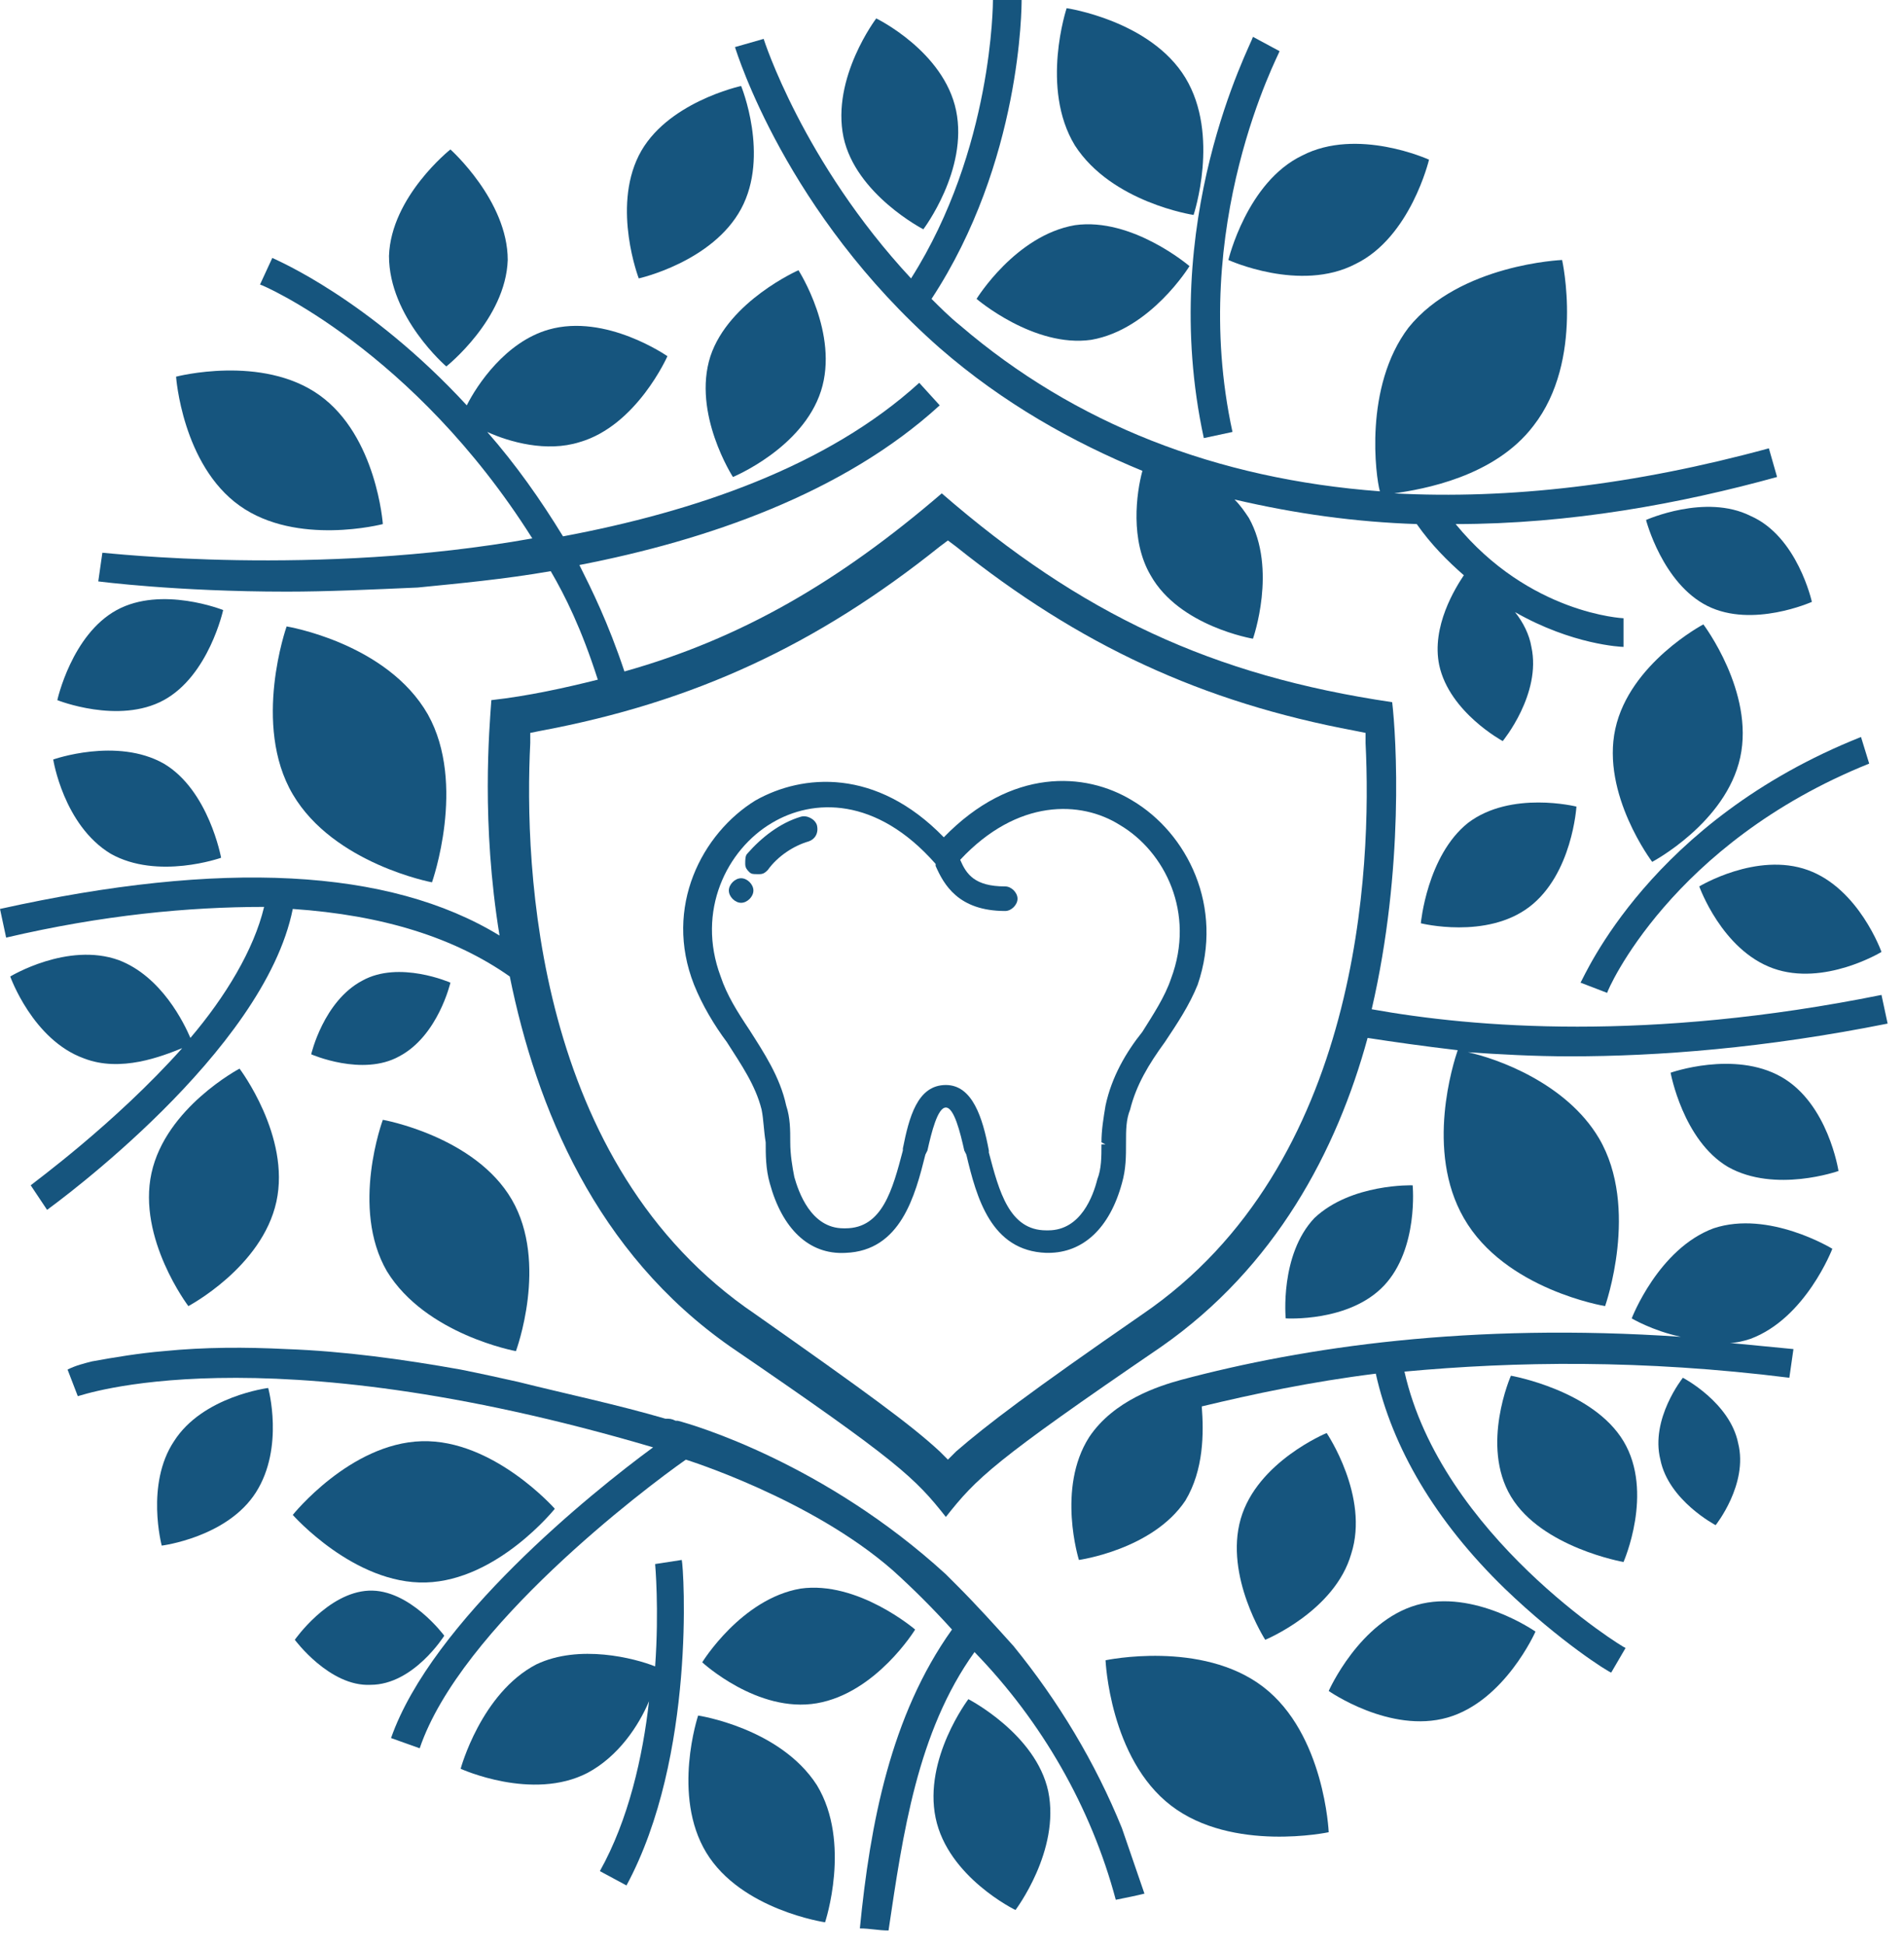 <?xml version="1.0" encoding="UTF-8"?>
<!-- Generator: Adobe Illustrator 27.8.1, SVG Export Plug-In . SVG Version: 6.00 Build 0)  -->
<svg xmlns="http://www.w3.org/2000/svg" xmlns:xlink="http://www.w3.org/1999/xlink" version="1.1" id="Layer_1" x="0px" y="0px" viewBox="0 0 93 95" style="enable-background:new 0 0 93 95;" xml:space="preserve">
<style type="text/css">
	.st0{fill:#16557E;}
</style>
<g>
	<path class="st0" d="M58.3,10.5c0,0,1.3-3.9-0.4-6.7c-1.7-2.8-5.8-3.4-5.8-3.4s-1.3,3.9,0.4,6.7C54.3,9.9,58.3,10.5,58.3,10.5z"></path>
	<path class="st0" d="M45.1,11.2c0,0,2.2-2.9,1.6-5.8c-0.6-2.9-3.9-4.5-3.9-4.5s-2.2,2.9-1.6,5.8C41.8,9.5,45.1,11.2,45.1,11.2z"></path>
	<path class="st0" d="M8,34.2c2.2-1.2,2.9-4.4,2.9-4.4s-3-1.2-5.2,0c-2.2,1.2-2.9,4.4-2.9,4.4S5.8,35.4,8,34.2z"></path>
	<path class="st0" d="M11.7,24.7L11.7,24.7c2.8,2,7,0.9,7,0.9s-0.3-4.3-3.1-6.3c-2.8-2-7-0.9-7-0.9S8.9,22.7,11.7,24.7z"></path>
	<path class="st0" d="M21.8,17.9c0,0,2.9-2.3,3-5.2C24.8,9.8,22,7.3,22,7.3s-2.9,2.3-3,5.2C19,15.5,21.8,17.9,21.8,17.9z"></path>
	<path class="st0" d="M21.1,43.1c0,0,1.7-4.8-0.2-8.2c-2-3.5-6.9-4.3-6.9-4.3h0c0,0-1.7,4.8,0.3,8.2S21.1,43.1,21.1,43.1z"></path>
	<path class="st0" d="M5.4,41.7c2.3,1.3,5.4,0.2,5.4,0.2s-0.6-3.3-2.8-4.6c-2.3-1.3-5.4-0.2-5.4-0.2S3.1,40.3,5.4,41.7z"></path>
	<path class="st0" d="M64.2,59.5c-1.7,1.8-1.4,4.9-1.4,4.9s3.1,0.2,4.8-1.6c1.7-1.8,1.4-4.9,1.4-4.9S66,57.8,64.2,59.5z"></path>
	<path class="st0" d="M25.2,66c0,0,1.6-4.3-0.2-7.4c-1.8-3.1-6.3-3.9-6.3-3.9s-1.6,4.3,0.2,7.4C20.8,65.2,25.2,66,25.2,66z"></path>
	<path class="st0" d="M85.5,25.2c-2.2-1.1-5.1,0.2-5.1,0.2s0.8,3.1,3,4.2c2.2,1.1,5.1-0.2,5.1-0.2S87.8,26.2,85.5,25.2z"></path>
	<path class="st0" d="M85,37c0.7-3.2-1.8-6.5-1.8-6.5s-3.6,1.9-4.3,5.1c-0.7,3.2,1.8,6.5,1.8,6.5S84.3,40.2,85,37z"></path>
	<path class="st0" d="M60,12.7c0,0,3.5,1.6,6.2,0.2c2.7-1.3,3.6-5.1,3.6-5.1s-3.5-1.6-6.2-0.2C60.9,8.9,60,12.7,60,12.7z"></path>
	<path class="st0" d="M52.5,11c-2.9,0.5-4.8,3.6-4.8,3.6s2.8,2.4,5.6,2c2.9-0.5,4.8-3.6,4.8-3.6S55.3,10.6,52.5,11z"></path>
	<path class="st0" d="M34.7,17.4c-0.9,2.8,1.1,5.9,1.1,5.9s3.4-1.4,4.3-4.2c0.9-2.8-1.1-5.9-1.1-5.9S35.6,14.7,34.7,17.4z"></path>
	<path class="st0" d="M36.2,10.2c1.4-2.6,0-6,0-6S32.5,5,31.2,7.6c-1.3,2.6,0,6,0,6S34.8,12.8,36.2,10.2z"></path>
	<path class="st0" d="M69.4,45.1c0,0,3.2,0.8,5.3-0.8c2.1-1.6,2.3-4.9,2.3-4.9s-3.2-0.8-5.3,0.8C69.7,41.8,69.4,45.1,69.4,45.1z"></path>
	<path class="st0" d="M88.3,42.5c-2.5-0.9-5.3,0.8-5.3,0.8s1.1,3.1,3.6,4c2.5,0.9,5.3-0.8,5.3-0.8S90.8,43.4,88.3,42.5z"></path>
	<path class="st0" d="M47.3,83c0,0-2.2,2.9-1.6,5.8c0.6,2.9,3.9,4.5,3.9,4.5s2.2-2.9,1.6-5.8C50.6,84.7,47.3,83,47.3,83z"></path>
	<path class="st0" d="M73.8,67.2c0,0-1.5,3.4,0,5.9c1.5,2.5,5.5,3.2,5.5,3.2s1.5-3.4,0-5.9C77.8,67.9,73.8,67.2,73.8,67.2z"></path>
	<path class="st0" d="M82.2,67.3L82.2,67.3c0,0-1.6,2-1.1,4c0.4,2,2.7,3.2,2.7,3.2s1.6-2,1.1-4C84.5,68.5,82.2,67.3,82.2,67.3z"></path>
	<path class="st0" d="M39.9,83.2c2.9-0.5,4.8-3.6,4.8-3.6s-2.8-2.4-5.6-2c-2.9,0.5-4.8,3.6-4.8,3.6S37,83.7,39.9,83.2z"></path>
	<path class="st0" d="M22,48c0,0-2.5-1.1-4.3-0.1c-1.9,1-2.5,3.6-2.5,3.6s2.5,1.1,4.3,0.1C21.4,50.6,22,48,22,48z"></path>
	<path class="st0" d="M34.1,83.8c0,0-1.3,3.9,0.4,6.7s5.8,3.4,5.8,3.4s1.3-3.9-0.4-6.7C38.1,84.4,34.1,83.8,34.1,83.8z"></path>
	<path class="st0" d="M69.2,78.4c-2.8,0.8-4.3,4.2-4.3,4.2s3,2.1,5.8,1.3c2.8-0.8,4.3-4.2,4.3-4.2S72,77.6,69.2,78.4z"></path>
	<path class="st0" d="M66,75.9c0.9-2.8-1.2-5.9-1.2-5.9s-3.4,1.4-4.2,4.2c-0.8,2.8,1.2,5.9,1.2,5.9S65.2,78.7,66,75.9z"></path>
	<path class="st0" d="M61.7,82.4L61.7,82.4c-3-2.3-7.7-1.3-7.7-1.3s0.2,4.8,3.2,7.1c3,2.3,7.7,1.3,7.7,1.3S64.7,84.7,61.7,82.4z"></path>
	<polygon class="st0" points="20.8,77.3 20.8,77.3 20.8,77.3  "></polygon>
	<path class="st0" d="M87,52.6c-2.3-1.3-5.4-0.2-5.4-0.2s0.6,3.3,2.8,4.6c2.3,1.3,5.4,0.2,5.4,0.2S89.3,53.9,87,52.6z"></path>
	<path class="st0" d="M7.4,57.3c-0.7,3.2,1.8,6.5,1.8,6.5s3.6-1.9,4.3-5.1c0.7-3.2-1.8-6.5-1.8-6.5S8.1,54.1,7.4,57.3z"></path>
	<path class="st0" d="M21.7,79.9L21.7,79.9c0,0-1.7-2.3-3.7-2.2c-2,0.1-3.6,2.4-3.6,2.4s1.7,2.3,3.7,2.2   C20.2,82.3,21.7,79.9,21.7,79.9z"></path>
	<path class="st0" d="M8.5,70.4c-1.4,2.1-0.6,5.1-0.6,5.1s3.2-0.4,4.6-2.6s0.6-5.1,0.6-5.1S9.9,68.2,8.5,70.4z"></path>
	<path class="st0" d="M27.1,73.7c0,0-3-3.4-6.5-3.3c-3.5,0.1-6.3,3.6-6.3,3.6s3,3.4,6.5,3.3C24.3,77.2,27.1,73.7,27.1,73.7z"></path>
	<path class="st0" d="M45.9,17L45.9,17c3.1,2.7,6.5,4.6,9.9,6c-0.3,1.1-0.6,3.4,0.4,5.1c1.4,2.5,5,3.1,5,3.1s1.2-3.4-0.2-5.9   c-0.2-0.3-0.4-0.6-0.7-0.9c3,0.7,5.9,1.1,8.9,1.2c0.7,1,1.5,1.8,2.3,2.5c-0.4,0.6-1.6,2.5-1.2,4.4c0.5,2.3,3.1,3.7,3.1,3.7   s1.9-2.3,1.4-4.6c-0.1-0.6-0.4-1.2-0.8-1.7c2.8,1.6,5.2,1.7,5.3,1.7l0-1.4c0,0-4.6-0.2-8.2-4.6c5.6,0,11-1,15.7-2.3l-0.4-1.4   c-6.6,1.8-12.7,2.5-18.3,2.2c1.4-0.2,4.9-0.8,6.8-3.3c2.5-3.2,1.4-8.1,1.4-8.1s-5,0.2-7.5,3.3c-2.2,2.9-1.6,7.3-1.4,8   c-8-0.6-14.9-3.3-20.5-8.1c-0.5-0.4-1-0.9-1.4-1.3C49.9,7.9,49.9,0.3,49.9,0h-1.4c0,0.1,0,7.3-4,13.6c-5.3-5.7-7.2-11.7-7.2-11.7   l-1.4,0.4C36,2.6,38.4,10.4,45.9,17z"></path>
	<path class="st0" d="M77.2,48l1.3,0.5c0-0.1,3.1-7.3,12.8-11.2L90.9,36C80.6,40.1,77.4,47.7,77.2,48z"></path>
	<path class="st0" d="M58.8,21.4l1.4-0.3C58,11,62.5,2.6,62.5,2.5l-1.3-0.7C61.1,2.2,56.5,10.8,58.8,21.4z"></path>
	<path class="st0" d="M32,76.4L32,76.4L32,76.4c0,0,0.2,2.2,0,5c-1-0.4-3.7-1.1-5.8-0.1c-2.7,1.4-3.7,5.1-3.7,5.1s3.5,1.6,6.2,0.2   c1.5-0.8,2.5-2.3,3-3.5c-0.3,2.7-1,5.8-2.4,8.3l1.3,0.7c3.4-6.3,2.8-15.5,2.7-15.9L32,76.4z"></path>
	<path class="st0" d="M49.5,80.4c-0.9-1-1.8-2-2.8-3c-0.2-0.2-0.3-0.3-0.5-0.5c-5.9-5.4-12.3-7.3-13.1-7.5h0c0,0-0.1,0-0.1,0   c-0.2-0.1-0.3-0.1-0.5-0.1c-2.4-0.7-4.8-1.2-7.2-1.8c-0.9-0.2-1.8-0.4-2.8-0.6c-2.8-0.5-5.7-0.9-8.5-1c-2-0.1-4-0.1-6,0.1   c-1.2,0.1-2.4,0.3-3.5,0.5c-0.4,0.1-0.8,0.2-1.2,0.4l0.5,1.3c0.1,0,8.8-3.2,28.1,2.5c-3,2.2-10.8,8.5-12.8,14.2l1.4,0.5   c2-5.9,11-12.7,13-14.1c0,0,6.1,1.9,10.1,5.4c1,0.9,2,1.9,2.9,2.9c-3,4.2-4,9.5-4.5,14.6c0.5,0,0.9,0.1,1.4,0.1   c0.7-4.7,1.4-9.7,4.2-13.6c3.3,3.4,5.7,7.6,6.9,12.1c0.5-0.1,1-0.2,1.4-0.3c0,0-1-2.9-1.1-3.2C53.5,86.1,51.7,83.1,49.5,80.4z"></path>
	<path class="st0" d="M14.3,44.4c4.4,0.3,7.9,1.4,10.6,3.3c1.3,6.4,4.2,13.5,10.8,18.1c8.2,5.6,9,6.4,10.5,8.3   c1.5-1.9,2.3-2.7,10.5-8.3c5.6-3.9,8.6-9.6,10.1-15.1c1.3,0.2,2.7,0.4,4.4,0.6c-0.2,0.6-1.6,4.9,0.3,8.2c2,3.5,6.9,4.3,6.9,4.3   s1.7-4.8-0.3-8.2c-1.6-2.7-5-3.9-6.4-4.2l0,0c1.5,0.1,3.2,0.2,5,0.2c4.3,0,9.5-0.4,15.5-1.6l-0.3-1.4c-11.4,2.3-19.9,1.6-24.9,0.7   c1.6-6.9,1.2-13.3,1-15c-8.8-1.3-15.2-4.3-22-10.2c-5,4.3-9.8,7.1-15.5,8.7c-0.8-2.4-1.6-4-2.2-5.2c6.2-1.2,12.9-3.5,17.6-7.8   l-1-1.1c-4.5,4.1-11,6.3-17.4,7.5c-1.1-1.8-2.3-3.5-3.7-5.1c1.1,0.5,2.9,1,4.5,0.5c2.8-0.8,4.3-4.2,4.3-4.2s-3-2.1-5.8-1.3   c-2.1,0.6-3.5,2.7-4,3.7c-4.8-5.2-9.3-7.1-9.5-7.2l-0.6,1.3c0.1,0,7.5,3.2,13.3,12.4C15.4,28.2,5.2,27,5,27l-0.2,1.4   c0,0,3.8,0.5,9.2,0.5c2,0,4.1-0.1,6.4-0.2c2-0.2,4.2-0.4,6.5-0.8c0.7,1.2,1.5,2.8,2.3,5.3c-1.6,0.4-3.4,0.8-5.2,1   c-0.1,1.4-0.5,6,0.4,11.5C19,42.4,10.8,42,0,44.4l0.3,1.4c4.7-1.1,8.9-1.5,12.6-1.5c-0.5,2.1-1.9,4.4-3.6,6.4   c-0.3-0.7-1.4-3-3.5-3.8c-2.5-0.9-5.3,0.8-5.3,0.8s1.1,3.1,3.6,4c1.8,0.7,3.8-0.1,4.8-0.5c-3.3,3.7-7.3,6.6-7.4,6.7l0.8,1.2   C2.7,58.8,12.9,51.4,14.3,44.4z M25.9,36.3l0-0.5l0.5-0.1c7.5-1.4,13.5-4.2,19.5-9l0.4-0.3l0.4,0.3c6,4.8,12,7.6,19.5,9h0l0.5,0.1   l0,0.5c0.3,6-0.2,20.6-10.9,27.9c-5.5,3.8-7.6,5.4-9.1,6.7l-0.4,0.4l-0.4-0.4c-1.4-1.3-3.6-2.9-9-6.7   C26.1,56.9,25.6,42.3,25.9,36.3z"></path>
	<path class="st0" d="M83.7,60c-2.7,1-4,4.4-4,4.4s1,0.6,2.4,0.9c-10.3-0.7-18.4,0.5-24.4,2.1l0,0c-1.1,0.3-3.3,1-4.5,2.8   c-1.6,2.5-0.5,6-0.5,6s3.6-0.5,5.2-2.9c0.9-1.5,0.9-3.3,0.8-4.6c2.5-0.6,5.3-1.2,8.5-1.6c0.8,3.6,2.9,7.2,6.3,10.5   c2.7,2.6,5.1,4.1,5.2,4.1l0.7-1.2C79.3,80.5,70.4,75,68.6,67c5.4-0.5,11.6-0.6,18.8,0.3l0.2-1.4c-1-0.1-2.1-0.2-3.1-0.3   c0.3,0,0.7-0.1,1-0.2c2.7-1,4-4.4,4-4.4S86.4,59.1,83.7,60z"></path>
</g>
<g>
	<path class="st0" d="M55.3,39.1c-2.3-1.4-5.9-1.6-9.2,1.8c-3.3-3.4-6.9-3.1-9.2-1.8c-2.6,1.6-4.5,5.2-3,9c0.4,1,1,2,1.6,2.8   c0.7,1.1,1.4,2.1,1.7,3.3c0.1,0.5,0.1,1,0.2,1.6c0,0.6,0,1.3,0.2,2c0.6,2.2,1.9,3.5,3.7,3.4c2.7-0.1,3.4-2.8,3.9-4.8l0.1-0.2   c0.2-0.9,0.5-2.1,0.9-2.1c0.4,0,0.7,1.2,0.9,2.1l0.1,0.2c0.5,2.1,1.2,4.7,3.9,4.8c0,0,0.1,0,0.1,0c1.7,0,3-1.2,3.6-3.4   c0.2-0.7,0.2-1.3,0.2-2l-0.2,0l0,0v0h0l0.2,0v0c0-0.6,0-1.1,0.2-1.6c0.3-1.2,0.9-2.2,1.7-3.3c0.6-0.9,1.2-1.8,1.6-2.8   C59.8,44.3,58,40.7,55.3,39.1z M54,55.9L54,55.9l-0.2,0c0,0.6,0,1.2-0.2,1.7c-0.2,0.8-0.8,2.5-2.4,2.5c0,0,0,0-0.1,0   c-1.8,0-2.3-1.9-2.8-3.8l0-0.1C48,54.6,47.5,53,46.2,53c-1.4,0-1.8,1.6-2.1,3.1l0,0.1c-0.5,1.9-1,3.8-2.8,3.8c0,0,0,0-0.1,0   c-1.6,0-2.2-1.8-2.4-2.5c-0.1-0.5-0.2-1.1-0.2-1.7c0-0.6,0-1.2-0.2-1.8c-0.3-1.4-1.1-2.6-1.8-3.7c-0.6-0.9-1.1-1.7-1.4-2.6   c-1.2-3.2,0.3-6.2,2.5-7.5c2-1.2,5.1-1.3,8,2l0,0.1c0.4,0.9,1.1,2.2,3.4,2.2c0.3,0,0.6-0.3,0.6-0.6s-0.3-0.6-0.6-0.6   c-1.5,0-1.9-0.6-2.2-1.3c2.8-3,5.9-2.9,7.8-1.7c2.2,1.3,3.7,4.3,2.5,7.5c-0.3,0.9-0.9,1.8-1.4,2.6C55,51.4,54.3,52.6,54,54   c-0.1,0.6-0.2,1.2-0.2,1.8L54,55.9z"></path>
	<path class="st0" d="M39.1,39.9L39.1,39.9c-1,0.3-1.9,1-2.6,1.8c-0.1,0.1-0.1,0.3-0.1,0.5c0,0.2,0.1,0.3,0.2,0.4   c0.1,0.1,0.2,0.1,0.4,0.1c0,0,0,0,0.1,0c0.2,0,0.3-0.1,0.4-0.2c0.5-0.7,1.3-1.2,2-1.4c0.3-0.1,0.5-0.4,0.4-0.8   C39.8,40,39.4,39.8,39.1,39.9z"></path>
	<path class="st0" d="M36.2,42.9c-0.3,0-0.6,0.3-0.6,0.6s0.3,0.6,0.6,0.6s0.6-0.3,0.6-0.6S36.5,42.9,36.2,42.9z"></path>
</g>
</svg>
